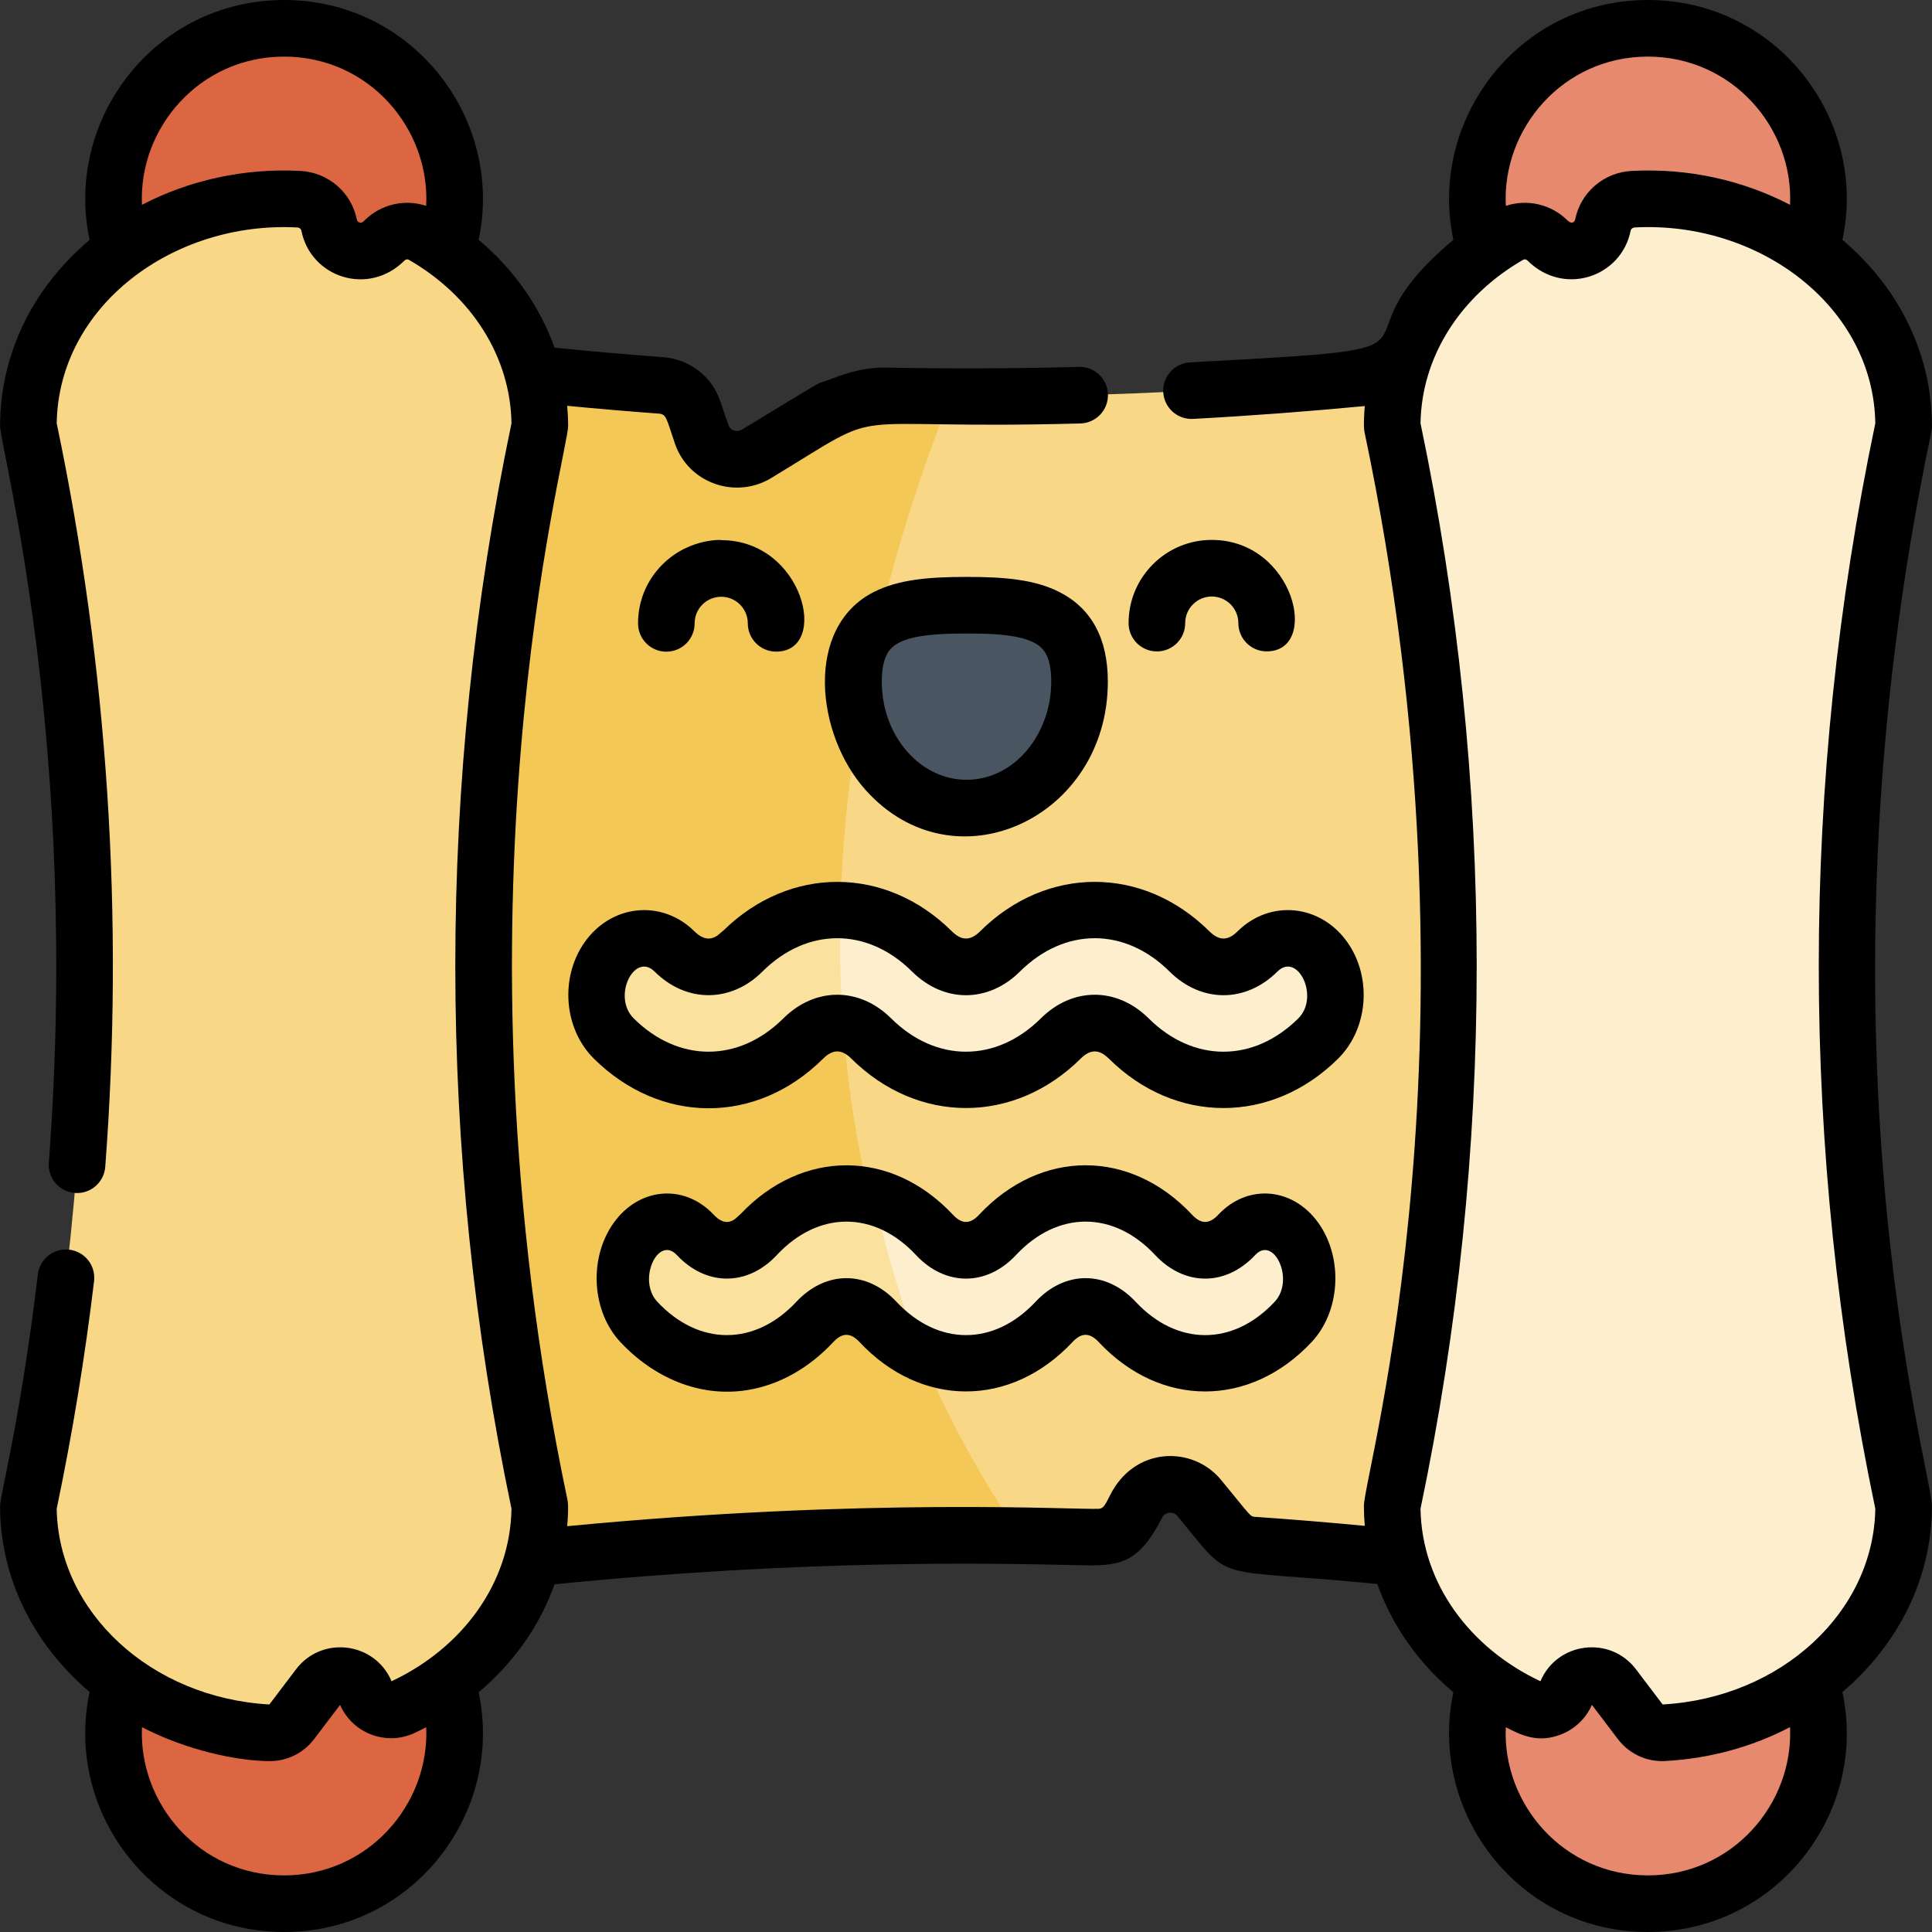 <?xml version="1.0" encoding="UTF-8"?>
<svg xmlns="http://www.w3.org/2000/svg" id="Capa_1" height="512" viewBox="0 0 511.975 511.975" width="512">
  <rect x="0" y="0" width="511.975" height="511.975" fill="#333333" stroke="none"/>
  <g>
    <path d="m382.815 414.108c-16.86-1.95-33.76-3.5-50.67-4.67-2.74-.18-5.27-1.47-6.98-3.55l-7.37-8.96c-4.48-5.42-13.25-4.53-16.45 1.7l-1.79 3.47c-1.45 2.84-4.24 4.71-7.4 5.17-1.91.28-8.82-.12-21.82-.33-188.08-149.14-18.41-301.82-18.41-301.82 43.01.18 86.86-2.18 130.89-7.25 111.41 79.51 92.04 219.3 0 316.24z" fill="#f8d787"></path>
    <path d="m270.335 406.938c-11.45-.18-27.63-.22-49.28.48-30.38.96-60.72 3.2-90.96 6.69-10.01-7.74-74.59-59.44-78.92-148.55-4.88-100.44 71.01-161.54 78.92-167.69 14.98 1.73 30 3.15 45.04 4.271 3.94.28 7.33 2.83 8.59 6.479l2.25 6.57c2.01 5.86 9.13 8.35 14.52 5.07 0 0 19.1-11.58 19.55-11.82 3.35-.98 8.35-3.64 14.77-3.52 5.69.11 11.39.18 17.11.2-27.24 68.57-56.82 191.78 18.41 301.82z" fill="#f4c856"></path>
    <ellipse cx="75.281" cy="52.693" fill="#dd6642" rx="45.176" ry="45.176"></ellipse>
    <ellipse cx="75.281" cy="459.281" fill="#dd6642" rx="45.176" ry="45.176"></ellipse>
    <path d="m128.147 255.987c0 47.94 4.97 95.89 14.9 143.06 0 23.194-14.742 43.321-36.36 53.381-3.767 1.753-8.238-.013-9.784-3.869-2.093-5.22-9.081-6.161-12.48-1.68l-7.152 9.427c-1.443 1.902-3.733 2.989-6.116 2.861-35.501-1.898-63.638-28.084-63.638-60.12 9.93-47.17 14.89-95.12 14.89-143.06s-4.96-95.89-14.89-143.06c0-16.64 7.59-31.69 19.85-42.59s29.2-17.64 47.91-17.64c1.32 0 2.62.03 3.92.1 3.93.2 7.24 3 8.01 6.85.86 4.31 4.58 6.87 8.41 6.87 2.12 0 4.27-.79 5.99-2.5l.26-.26c2.7-2.7 6.88-3.32 10.19-1.42 18.65 10.72 30.99 29.38 30.99 50.59-9.93 47.17-14.9 95.12-14.9 143.06z" fill="#f8d787"></path>
    <ellipse cx="436.693" cy="52.693" fill="#e7896e" rx="45.176" ry="45.176"></ellipse>
    <ellipse cx="436.693" cy="459.281" fill="#e7896e" rx="45.176" ry="45.176"></ellipse>
    <path d="m383.827 255.987c0 47.94-4.97 95.89-14.9 143.06 0 23.194 14.742 43.321 36.36 53.381 3.767 1.753 8.238-.013 9.784-3.869 2.093-5.22 9.081-6.161 12.48-1.68l7.152 9.427c1.443 1.902 3.733 2.989 6.116 2.861 35.501-1.898 63.638-28.084 63.638-60.12-9.93-47.17-14.89-95.12-14.89-143.06s4.96-95.89 14.89-143.06c0-16.64-7.59-31.69-19.85-42.59s-29.2-17.64-47.91-17.64c-1.32 0-2.62.03-3.92.1-3.93.2-7.24 3-8.01 6.85-.86 4.31-4.58 6.87-8.41 6.87-2.12 0-4.27-.79-5.99-2.5l-.26-.26c-2.7-2.7-6.88-3.32-10.19-1.42-18.65 10.72-30.99 29.38-30.99 50.59 9.93 47.17 14.9 95.12 14.9 143.06z" fill="#fdefcd"></path>
    <path d="m286.075 180.613c-.009-18.509-13.419-20.242-29.959-20.233-16.541.008-29.949 1.754-29.939 20.263.009 18.509 13.426 33.506 29.966 33.498s29.942-15.019 29.932-33.528z" fill="#495560"></path>
    <path d="m349.337 275.188c-14.79 14.68-35.45 14.68-50.23 0-5.47-5.43-12.54-5.43-18 0-14.79 14.68-35.45 14.68-50.24 0-2.29-2.28-4.86-3.6-7.48-3.96-17.96-16.61-.69-30.1-.69-30.1 8.58.22 17.12 3.89 24.29 11.01 5.46 5.43 12.54 5.43 18 0 14.79-14.69 35.45-14.69 50.24 0 5.46 5.43 12.53 5.43 18 0 5.33-5.3 13.27-4.44 17.729 1.92 4.451 6.369 3.721 15.819-1.619 21.13z" fill="#fdefcd"></path>
    <path d="m223.387 271.228c-3.63-.521-7.34.81-10.52 3.96-6.07 6.04-13.15 9.59-20.4 10.66-10.38 1.54-21.12-2.02-29.83-10.66-5.34-5.31-6.06-14.76-1.62-21.13 4.46-6.36 12.4-7.22 17.729-1.92 4.75 4.71 10.7 5.34 15.75 1.86v.02c2.2-1.83 2.21-1.84 2.25-1.88 7.63-7.57 16.82-11.24 25.95-11.01-.249 9.879-.039 19.929.691 30.1z" fill="#fae19e"></path>
    <path d="m342.135 350.297c-13.913 14.68-33.347 14.68-47.251 0-5.146-5.43-11.796-5.43-16.932 0-10.084 10.64-23.066 13.57-34.749 8.78-23.546-17.79-12.869-41.68-12.869-41.68 5.522 1.61 10.837 4.89 15.521 9.85 5.136 5.42 11.796 5.42 16.932 0 13.913-14.7 33.347-14.7 47.26 0 5.136 5.42 11.787 5.43 16.932 0 5.013-5.3 12.482-4.44 16.678 1.92 4.188 6.37 3.501 15.82-1.522 21.13z" fill="#fdefcd"></path>
    <path d="m244.167 359.077c-4.303-1.81-8.432-4.74-12.15-8.78-4.988-5.43-11.446-5.43-16.444 0-5.545 6.04-12.013 9.59-18.636 10.66-9.482 1.54-19.294-2.02-27.251-10.66-4.878-5.31-5.536-14.76-1.48-21.13 4.074-6.36 11.328-7.22 16.197-1.92 4.339 4.71 9.775 5.34 14.388 1.86v.01c2.01-1.82 2.019-1.84 2.055-1.87 8.962-9.74 20.281-13.03 30.823-9.85 3.043 13.87 7.145 27.8 12.498 41.68z" fill="#fae19e"></path>
  </g>
  <g>
    <path d="m511.796 114.465c.107-.508.161-1.025.161-1.545 0-18.248-8.046-36.119-23.72-49.363 6.856-31.98-17.412-63.557-51.549-63.557-34.325 0-58.318 31.781-51.541 63.536-35.995 30.318 8.349 28.278-69.802 32.492-4.137.223-7.309 3.757-7.086 7.893.219 4.065 3.667 7.298 7.893 7.086 15.133-.815 30.393-1.969 45.512-3.404-.134 1.561-.4 5.329-.076 6.861 33.666 159.919-.161 275.965-.161 284.589 0 1.778.084 3.543.234 5.295-9.77-.933-19.492-1.732-29.021-2.384-1.425-.092-.988.008-9.061-9.792-7.505-9.118-23.008-8.943-29.488 4.21-1.487 3.006-1.825 3.279-2.849 3.441-6.242.325-60.767-3.085-140.938 4.613.137-1.569.408-5.387.082-6.928-33.215-157.8.161-277.273.161-284.589 0-1.807-.088-3.601-.243-5.382 8.249.793 16.384 1.488 24.278 2.068 2.076.152 2.029 1.404 4.296 8.014 3.564 10.339 15.975 14.823 25.511 9.048 32.806-19.9 14.757-12.631 81.919-14.453 4.141-.112 7.406-3.56 7.294-7.701s-3.59-7.407-7.7-7.294c-16.943.459-34.084.525-50.941.195-7.927-.205-14.117 2.971-17.018 3.821-1.273.373-.288-.16-21.327 12.603-1.374.833-3.118.163-3.552-1.097l-2.249-6.559c-2.227-6.499-8.169-11.029-15.136-11.539-9.303-.683-18.951-1.533-28.729-2.514-3.873-10.877-10.764-20.711-20.12-28.592 6.798-31.855-17.31-63.537-51.552-63.537-34.335 0-58.351 31.815-51.533 63.575-15.871 13.426-23.727 31.222-23.727 49.345 0 5.704 21.357 84.063 12.913 195.162-.313 4.13 2.78 7.733 6.91 8.047 4.129.32 7.733-2.781 8.047-6.91 5.016-66.003.688-132.297-12.864-197.049.497-31.088 30.876-53.653 63.792-51.892.519.026.944.368 1.037.829 2.481 12.437 17.781 17.486 27.318 7.945.325-.325.809-.414 1.148-.222 16.81 9.663 26.94 25.821 27.222 43.34-19.852 94.85-19.852 192.785 0 287.634-.318 19.71-12.987 36.883-31.779 45.722-4.405-10.426-18.474-12.189-25.312-3.171l-7.073 9.323c-31.333-1.757-55.913-24.442-56.353-51.874 4.158-19.87 7.489-40.155 9.902-60.304.492-4.113-2.442-7.846-6.556-8.339-4.115-.495-7.846 2.443-8.339 6.556-4.586 38.301-10.013 58.633-10.013 61.337 0 19.364 9.105 36.933 23.732 49.327-6.892 32.127 17.48 63.593 51.528 63.593 34.212 0 58.348-31.631 51.557-63.522 9.318-7.854 16.229-17.697 20.115-28.614 66.344-6.665 116.614-5.553 135.82-5.129 13.132.292 18.194 1.013 25.25-12.642.737-1.436 2.933-1.63 3.979-.358 15.292 18.567 7.906 13.547 52.993 18.049 3.882 10.95 10.806 20.824 20.149 28.697-6.785 31.867 17.337 63.52 51.547 63.52 33.984 0 58.445-31.404 51.539-63.596 14.626-12.395 23.73-29.962 23.73-49.325 0-8.989-33.773-124.907-.161-284.589zm-415.234-56.02c-.562.562-.73.562-.945.562-.148 0-.896-.04-1.056-.839-1.439-7.203-7.601-12.496-14.962-12.871-14.764-.791-29.356 2.413-41.982 8.981-.923-20.444 15.363-39.277 37.661-39.277 22.52 0 38.724 19.123 37.655 39.554-5.635-1.878-12.016-.464-16.371 3.89zm-21.284 438.529c-22.468 0-38.57-19.001-37.656-39.286 11.532 6.019 25.14 9 33.917 9 4.575-.001 8.906-2.147 11.707-5.839l6.876-9.062c3.319 7.573 12.234 10.939 19.729 7.451 1.051-.489 2.079-1.005 3.096-1.533.908 20.414-15.325 39.269-37.669 39.269zm361.41-481.973c22.217 0 38.605 18.74 37.672 39.28-12.608-6.573-27.145-9.775-41.965-8.985-7.382.376-13.543 5.669-14.982 12.873-.152.757-1.015 1.264-2.002.274-4.352-4.35-10.729-5.766-16.368-3.888-1.066-20.373 15.077-39.554 37.645-39.554zm0 481.973c-22.342 0-38.566-18.869-37.659-39.269 4.152 2.157 8.572 4.319 14.747 1.873 3.602-1.426 6.521-4.248 8.077-7.791l6.874 9.062c2.902 3.825 7.518 6.077 12.492 5.818 12.052-.644 23.301-3.847 33.136-8.98.922 20.42-15.329 39.287-37.667 39.287zm60.263-97.17c-.439 27.432-25.018 50.117-56.353 51.874l-7.072-9.322c-6.837-9.018-20.907-7.253-25.313 3.17-18.578-8.737-31.46-25.807-31.78-45.722 19.853-94.852 19.853-192.782 0-287.634.289-17.932 10.819-33.911 27.217-43.337.343-.197.83-.107 1.154.219 9.546 9.542 24.847 4.436 27.318-7.944.093-.462.519-.804 1.058-.831 32.964-1.774 63.274 20.923 63.771 51.893-19.977 95.438-19.977 192.196 0 287.634z"></path>
    <g>
      <path d="m229.371 209.336c-13.267-14.83-16.185-43.128 2.174-52.45 6.535-3.318 14.548-4.001 24.567-4.006h.117c9.965 0 17.94.683 24.454 3.981 8.548 4.329 12.886 12.32 12.892 23.747.02 36.156-40.636 55.078-64.204 28.728zm26.749-41.456c-6.808.003-13.674.294-17.785 2.381-2.422 1.229-4.662 3.338-4.658 10.378.003 7.105 2.444 13.745 6.873 18.696 4.215 4.712 9.747 7.306 15.578 7.306h.011c12.82-.006 22.444-12.224 22.437-26.024-.003-7.04-2.246-9.146-4.669-10.373-4.549-2.305-12.666-2.364-17.787-2.364z"></path>
    </g>
    <g>
      <path d="m176.577 172.69c-4.141 0-7.498-3.355-7.5-7.496-.003-5.888 2.287-11.424 6.448-15.59 7.566-7.574 17.212-6.464 15.594-6.464 21.87 0 28.869 29.525 14.549 29.535-.002 0-.004 0-.005 0-4.141 0-7.497-3.354-7.5-7.495-.002-3.883-3.162-7.04-7.044-7.04-.001 0-.002 0-.003 0-3.892.002-7.041 3.154-7.039 7.046.002 4.143-3.354 7.502-7.496 7.504-.001 0-.003 0-.004 0z"></path>
    </g>
    <g>
      <path d="m306.573 172.625c-4.141 0-7.498-3.355-7.5-7.496-.003-5.888 2.287-11.424 6.448-15.59 4.161-4.165 9.695-6.461 15.583-6.464h.011c21.883 0 28.857 29.529 14.548 29.536-4.142.002-7.502-3.354-7.504-7.496-.002-3.883-3.161-7.04-7.044-7.04-3.884 0-7.044 3.162-7.042 7.046.002 4.143-3.354 7.502-7.496 7.504-.001 0-.003 0-.004 0z"></path>
    </g>
    <g>
      <path d="m157.357 280.516c-7.933-7.882-9.023-21.386-2.487-30.748 7.178-10.247 20.6-11.456 29.165-2.948 2.965 2.939 5.113 1.741 6.054 1.112l1.596-1.33c17.633-17.28 43.056-17.201 60.589.219 2.533 2.516 4.895 2.517 7.428-.001 17.619-17.502 43.194-17.501 60.81.001 2.532 2.515 4.895 2.514 7.431-.003 8.605-8.547 22.018-7.249 29.156 2.939.002.004.005.007.007.011 6.536 9.362 5.445 22.866-2.483 30.743-17.617 17.49-43.187 17.49-60.8.002-2.535-2.516-4.896-2.519-7.428-.003-17.619 17.484-43.189 17.484-60.809.005-2.534-2.521-4.896-2.518-7.433-.001-17.923 17.82-43.344 17.31-60.796.002zm132.745-16.912c5.039 0 10.079 2.088 14.287 6.264 11.863 11.777 27.801 11.778 39.662.001 5.748-5.711-.202-17.72-5.54-12.406-8.417 8.352-20.165 8.35-28.572 0-11.86-11.786-27.801-11.787-39.665-.001-8.412 8.355-20.16 8.356-28.572.001-11.86-11.786-27.802-11.783-39.668.001-8.086 8.118-19.938 8.556-28.564.004-5.329-5.305-11.359 6.626-5.543 12.403 11.897 11.802 27.851 11.739 39.655.002 8.422-8.358 20.17-8.355 28.574-.001 11.86 11.769 27.803 11.771 39.669-.005 4.199-4.176 9.237-6.263 14.277-6.263z"></path>
    </g>
    <g>
      <path d="m164.379 355.619c-7.368-7.882-8.382-21.387-2.31-30.749 6.658-10.23 19.116-11.473 27.089-2.949 2.753 2.939 4.749 1.744 5.623 1.114l1.476-1.324c16.378-17.284 39.996-17.209 56.283.212 2.353 2.518 4.546 2.518 6.899 0 16.363-17.503 40.118-17.504 56.482 0 2.352 2.517 4.544 2.516 6.902-.003 8.012-8.566 20.464-7.226 27.081 2.939 6.034 9.269 5.122 22.816-2.3 30.755-16.363 17.49-40.113 17.49-56.473.002-2.355-2.518-4.546-2.521-6.899-.003-16.363 17.484-40.116 17.484-56.481.005-2.356-2.522-4.547-2.519-6.903-.002-6.552 7.013-14.451 11.425-22.839 12.757-12.498 1.997-24.659-3.174-33.63-12.754zm136.568-10.647c11.016 11.775 25.82 11.779 36.838 0 5.431-5.81-.237-17.661-5.147-12.407-7.816 8.353-18.729 8.352-26.538-.001-11.019-11.786-25.825-11.784-36.842 0-7.812 8.357-18.726 8.359-26.539 0-11.016-11.783-25.823-11.782-36.845.002-7.665 8.252-18.639 8.427-26.531.004-4.958-5.298-10.55 6.628-5.148 12.404 11.049 11.8 25.866 11.739 36.834.001 7.82-8.356 18.733-8.356 26.54 0 11.017 11.771 25.825 11.768 36.846-.005 7.801-8.35 18.715-8.354 26.532.002z"></path>
    </g>
  </g>
</svg>
